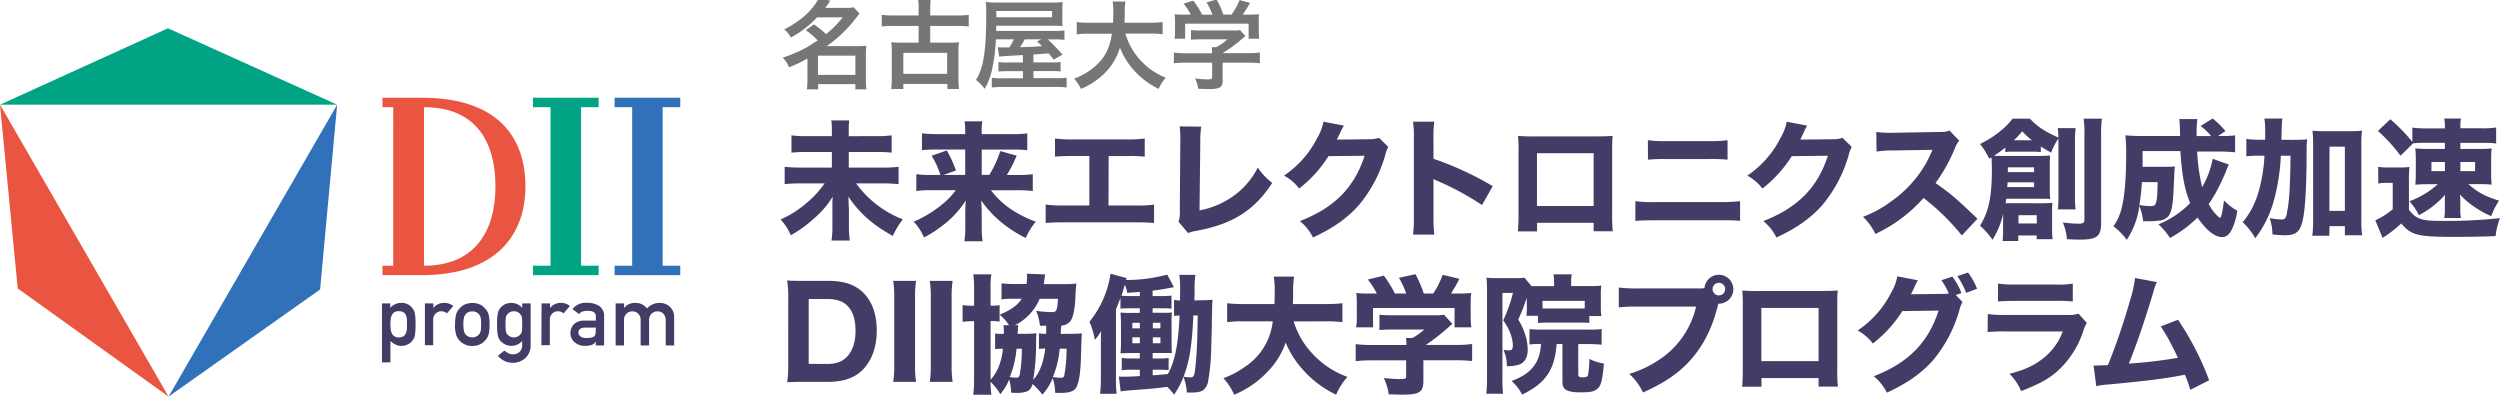 <svg id="レイヤー_1" data-name="レイヤー 1" xmlns="http://www.w3.org/2000/svg" viewBox="0 0 794.29 126.01"><defs><style>.cls-1{fill:#00a384;}.cls-2{fill:#3071b9;}.cls-3{fill:#ea5541;}.cls-4{fill:#433c66;}.cls-5{fill:#767677;}</style></defs><title>logo</title><polygon class="cls-1" points="174.91 34.06 174.91 84.42 169.33 84.42 169.33 87.42 190.2 87.42 190.2 84.42 184.61 84.42 184.61 34.06 190.2 34.06 190.2 31.05 169.33 31.05 169.33 34.06 174.91 34.06"/><polygon class="cls-2" points="200.85 34.06 200.85 84.42 195.26 84.42 195.26 87.42 216.13 87.42 216.13 84.42 210.54 84.42 210.54 34.06 216.13 34.06 216.13 31.05 195.26 31.05 195.26 34.06 200.85 34.06"/><path class="cls-3" d="M134,31.05H121.52v3h3.41V84.42h-3.41v3H134c23.41,0,32.94-12.62,32.94-28.18S158.25,31.05,134,31.05m.71,53.36V34.06c16.75,0,22.7,11.27,22.7,25.18s-6.31,25.18-22.7,25.18"/><path class="cls-4" d="M121.36,96.4H124v1.39a4.61,4.61,0,0,1,3.44-1.56A4.14,4.14,0,0,1,131.07,98a3.51,3.51,0,0,1,.76,1.66,21.28,21.28,0,0,1,.19,3.44,21,21,0,0,1-.19,3.39,3.71,3.71,0,0,1-.76,1.68,4,4,0,0,1-1.45,1.23,4.68,4.68,0,0,1-2.13.5,3.72,3.72,0,0,1-1.84-.45,5.79,5.79,0,0,1-1.6-1.13v6.82h-2.69Zm5.32,10.8a2.76,2.76,0,0,0,1.5-.36,2.08,2.08,0,0,0,.78-1,4.94,4.94,0,0,0,.34-1.33c0-.48,0-1,0-1.48s0-1,0-1.55a4.62,4.62,0,0,0-.34-1.34,1.9,1.9,0,0,0-.78-.95,3,3,0,0,0-1.5-.32,2.43,2.43,0,0,0-1.43.37,2.25,2.25,0,0,0-.81,1,5,5,0,0,0-.32,1.31,14.41,14.41,0,0,0-.08,1.5,12.76,12.76,0,0,0,.08,1.41,5,5,0,0,0,.32,1.35,2.23,2.23,0,0,0,.81,1,2.38,2.38,0,0,0,1.43.39"/><path class="cls-4" d="M135,96.4h2.68v1.41h.05a4.3,4.3,0,0,1,3.47-1.58,4.35,4.35,0,0,1,2.8,1l-2,2.33a2.82,2.82,0,0,0-1.76-.67,2.52,2.52,0,0,0-1.76.67,2.63,2.63,0,0,0-.85,2.12v8H135Z"/><path class="cls-4" d="M144.6,103a11.65,11.65,0,0,1,.35-3.24A4.67,4.67,0,0,1,146,98a5.12,5.12,0,0,1,1.54-1.2,5.74,5.74,0,0,1,2.5-.53,5.87,5.87,0,0,1,2.56.53,4.8,4.8,0,0,1,1.49,1.2,4.15,4.15,0,0,1,1.13,1.86,12.46,12.46,0,0,1,.32,3.24,12.16,12.16,0,0,1-.32,3.21,4.54,4.54,0,0,1-1.13,1.91,4.05,4.05,0,0,1-.63.58,2.82,2.82,0,0,1-.86.55,5.32,5.32,0,0,1-2.56.58,5.21,5.21,0,0,1-2.5-.58,5,5,0,0,1-1.54-1.13,5.15,5.15,0,0,1-1.1-1.91,11.37,11.37,0,0,1-.35-3.21m8.31,0a11.91,11.91,0,0,0-.13-2.08,2.46,2.46,0,0,0-.53-1.11,2,2,0,0,0-.87-.71,2.9,2.9,0,0,0-1.29-.27,3,3,0,0,0-1.26.27,2.4,2.4,0,0,0-.9.71,3.15,3.15,0,0,0-.5,1.11,9.84,9.84,0,0,0-.15,2.05,9.52,9.52,0,0,0,.15,2,3.38,3.38,0,0,0,.5,1.16,3.27,3.27,0,0,0,.9.68,2.86,2.86,0,0,0,1.26.28,2.8,2.8,0,0,0,1.29-.28,2.51,2.51,0,0,0,.87-.68,2.63,2.63,0,0,0,.53-1.16,11.14,11.14,0,0,0,.13-2"/><path class="cls-4" d="M165.91,108.33a4.53,4.53,0,0,1-3.44,1.55,4.25,4.25,0,0,1-2.16-.55,4.78,4.78,0,0,1-1.37-1.08,4.09,4.09,0,0,1-.76-1.6,17,17,0,0,1-.24-3.57,17.58,17.58,0,0,1,.24-3.63,4,4,0,0,1,.76-1.58,4.38,4.38,0,0,1,1.37-1.13,4.61,4.61,0,0,1,2.16-.5,4.52,4.52,0,0,1,3.44,1.58V96.4h2.68v13a5.58,5.58,0,0,1-1.73,4.42,6,6,0,0,1-4.06,1.45,6.11,6.11,0,0,1-4.62-2.24l2.08-1.66a5.15,5.15,0,0,0,1.18.81,3.2,3.2,0,0,0,3.62-.36,2.86,2.86,0,0,0,.85-2.13Zm-5.29-5.25a14.19,14.19,0,0,0,.1,2.11,1.94,1.94,0,0,0,.43,1,2.44,2.44,0,0,0,.82.66,2.56,2.56,0,0,0,2.62,0,2.5,2.5,0,0,0,.79-.66,2.14,2.14,0,0,0,.45-1,19.45,19.45,0,0,0,.08-2.11,20.57,20.57,0,0,0-.08-2.16,2,2,0,0,0-.45-1,3.14,3.14,0,0,0-.79-.71,2.84,2.84,0,0,0-2.62,0,3,3,0,0,0-.82.71,1.81,1.81,0,0,0-.43,1,15,15,0,0,0-.1,2.16"/><path class="cls-4" d="M172.06,96.4h2.68v1.41h.05a4.3,4.3,0,0,1,3.47-1.58,4.35,4.35,0,0,1,2.8,1l-2,2.33a2.82,2.82,0,0,0-1.76-.67,2.51,2.51,0,0,0-1.76.67,2.63,2.63,0,0,0-.85,2.12v8h-2.68Z"/><path class="cls-4" d="M189.3,108.55h-.05a2.24,2.24,0,0,1-1.16,1,5.54,5.54,0,0,1-2.13.33,4.87,4.87,0,0,1-3.44-1.18,3.7,3.7,0,0,1-1.27-2.89,3.79,3.79,0,0,1,1.11-2.79,4.4,4.4,0,0,1,3.24-1.15h3.71v-1.4q0-1.76-2.74-1.71A4.81,4.81,0,0,0,185,99a1.91,1.91,0,0,0-1,.82l-2.11-1.61a5.2,5.2,0,0,1,4.51-2,7.18,7.18,0,0,1,4,1,3.88,3.88,0,0,1,1.53,3.44v9.11H189.3Zm0-4.47h-3.21c-1.56,0-2.33.57-2.32,1.61a1.44,1.44,0,0,0,.6,1.16,2.82,2.82,0,0,0,1.91.53,4.68,4.68,0,0,0,2.38-.4c.42-.28.63-.93.63-1.93Z"/><path class="cls-4" d="M195.6,96.4h2.68v1.41h.05a4.33,4.33,0,0,1,3.48-1.58,5,5,0,0,1,2.23.48A6.58,6.58,0,0,1,205.58,98a5.26,5.26,0,0,1,4.2-1.75,4.58,4.58,0,0,1,3,1.17,4.48,4.48,0,0,1,1.41,3.47v8.86h-2.68v-7.94a2.9,2.9,0,0,0-.73-2.13,2.53,2.53,0,0,0-1.89-.75,2.58,2.58,0,0,0-1.9.75,2.83,2.83,0,0,0-.76,2.13v7.94h-2.69v-7.94a2.89,2.89,0,0,0-.73-2.13,2.57,2.57,0,0,0-1.9-.75,2.54,2.54,0,0,0-1.89.75,2.81,2.81,0,0,0-.77,2.13v7.94H195.6Z"/><polygon class="cls-3" points="5.63 91.65 53.56 126.01 0 33.25 5.63 91.65"/><polygon class="cls-2" points="53.56 126.01 101.7 91.97 107.12 33.26 53.56 126.01"/><polygon class="cls-1" points="53.36 8.99 0 33.26 107.12 33.26 53.36 8.99"/><path class="cls-4" d="M303.66,60.44a24,24,0,0,1-3.72,4,38.12,38.12,0,0,1-9.65,6,16.53,16.53,0,0,1,3.27,5A37.1,37.1,0,0,0,300.3,71a29.76,29.76,0,0,0,6.54-7.32c-.12,1.47-.16,3.06-.16,3.72v5a26.4,26.4,0,0,1-.29,4.25h5.81a28.56,28.56,0,0,1-.29-4.25V67.35c0-1.27-.12-2.49-.16-3.64a34.56,34.56,0,0,0,5.56,6.21,38.86,38.86,0,0,0,8.58,5.68,23,23,0,0,1,3.19-5.19A35.79,35.79,0,0,1,321,66.33a27.05,27.05,0,0,1-6.17-5.89h8.3a42.44,42.44,0,0,1,5,.25V55.33a26.82,26.82,0,0,1-4.78.25h-3.47A36.16,36.16,0,0,0,323,49.45L317.8,48a34,34,0,0,1-3.48,7.56h-2.41V47.53h9.85a34,34,0,0,1,4.62.2V42.37a36.82,36.82,0,0,1-5,.25h-9.48v-1a17,17,0,0,1,.2-3.07h-5.64a17.62,17.62,0,0,1,.2,3v1.06h-8.79a41,41,0,0,1-4.95-.25v5.36a36.36,36.36,0,0,1,4.62-.2h9.12v8.05h-6.87l3.93-1.39a38.73,38.73,0,0,0-2.9-6.38L296,49.49a27.65,27.65,0,0,1,2.78,6.09h-2.7a30.8,30.8,0,0,1-4.95-.25v5.35a36.29,36.29,0,0,1,5-.25Zm-34-17.17V41a16.31,16.31,0,0,1,.16-2.74h-5.72a16.91,16.91,0,0,1,.2,2.7v2.29h-7.77a32.2,32.2,0,0,1-5.07-.25V48.5a41.69,41.69,0,0,1,5.15-.2h7.69v4.94h-10a42,42,0,0,1-5-.25v5.52a45,45,0,0,1,5-.25H262a31.9,31.9,0,0,1-5,5.6,34.09,34.09,0,0,1-9,5.88,16.14,16.14,0,0,1,3.23,5,38.82,38.82,0,0,0,7.52-5.44,27.12,27.12,0,0,0,5.8-6.82c0,.69-.08.9-.08,1.63a7.27,7.27,0,0,0,0,.9c0,.65,0,1.1,0,1.35v5.52a28.84,28.84,0,0,1-.29,4.54H270a32.75,32.75,0,0,1-.29-4.58V66.41c0-.29-.08-1.59-.16-3.92,3.64,5.35,7.69,8.91,14.1,12.47a27.44,27.44,0,0,1,3.19-5.27A33,33,0,0,1,272,58.27h8.38a44,44,0,0,1,5.11.25V53a40.66,40.66,0,0,1-5.11.25H269.67V48.3h8.62a38.35,38.35,0,0,1,5,.2V43a36.46,36.46,0,0,1-5.11.25Z"/><path class="cls-4" d="M628.27,69.5c-7-6.67-8-7.57-13.31-11.34A53.47,53.47,0,0,0,621.15,47a6.77,6.77,0,0,1,1.35-2.29l-3.15-3.27c-1,.45-1.19.49-3.44.49l-14,.25h-.78a30.51,30.51,0,0,1-5-.25l.08,6.22A36.94,36.94,0,0,1,602,47.8l12-.2c-.94,2.09-1.64,3.56-2.17,4.46A37.75,37.75,0,0,1,601,63.89a37.08,37.08,0,0,1-9.09,5,18.51,18.51,0,0,1,3.93,5.44A47.09,47.09,0,0,0,611.15,62.9a72.93,72.93,0,0,1,12.16,11.91ZM567.66,38.66a15.57,15.57,0,0,1-1.94,5.13,31.55,31.55,0,0,1-10.58,12,14.92,14.92,0,0,1,4.81,4.12,40.39,40.39,0,0,0,9.33-10.3l11.47-.12c-3.31,10.17-9.61,16.51-20.51,20.75a15.61,15.61,0,0,1,4.16,5.21c6.42-2.95,11-6.22,14.66-10.38a43.1,43.1,0,0,0,8.28-15.75,8.84,8.84,0,0,1,1-2.62l-2.95-2.91a8.78,8.78,0,0,1-2.91.44l-10.5.12c.44-.89.61-1.25,1-2.06a17.93,17.93,0,0,1,1.17-2.38ZM519.58,70.18c1.5-.12,3.5-.2,6.1-.2h20.91c3.07,0,4.53,0,6.26.2V63.92a56.58,56.58,0,0,1-6.38.28H525.76a39.05,39.05,0,0,1-6.18-.28Zm4-19.45a52.35,52.35,0,0,1,5.71-.2H543a53.41,53.41,0,0,1,5.87.2V44.55a38.58,38.58,0,0,1-6,.28H529.34a38.43,38.43,0,0,1-5.79-.28ZM506.32,65.45h-18V48.67h18Zm0,5.34v2.69h6.09a51.58,51.58,0,0,1-.2-5.78V48.59c0-2.29,0-4,.16-5.42-1.62.12-2.61.16-5.93.16H488a49,49,0,0,1-5.7-.16,48.57,48.57,0,0,1,.16,5.22V67.94c0,2.37-.08,4-.2,5.58h6.09V70.79Zm-50.63,3.75a51.17,51.17,0,0,1-.25-5.75V56.87a14.18,14.18,0,0,0,1.57.74,90.88,90.88,0,0,1,13.86,7.53l3.39-6a99.87,99.87,0,0,0-18.82-8.69V44.2a36.43,36.43,0,0,1,.25-5.54h-6.74a36.1,36.1,0,0,1,.25,5.54V68.7a42.74,42.74,0,0,1-.25,5.83ZM420.47,38.66a15.52,15.52,0,0,1-1.94,5.13,31.55,31.55,0,0,1-10.58,12,14.92,14.92,0,0,1,4.81,4.12,40.34,40.34,0,0,0,9.33-10.3l11.47-.12C430.24,59.66,423.94,66,413,70.24a15.61,15.61,0,0,1,4.16,5.21c6.42-2.95,11-6.22,14.66-10.38a43.1,43.1,0,0,0,8.28-15.75,8.84,8.84,0,0,1,1-2.62l-2.95-2.91a8.78,8.78,0,0,1-2.91.44l-10.5.12c.44-.89.61-1.25,1-2.06A17.83,17.83,0,0,1,427,39.91Zm-45.67,1.5A33,33,0,0,1,375,44.7a2.68,2.68,0,0,1,0,.56l-.16,21.49a9.65,9.65,0,0,1-.4,3.7l3.05,3.61a9.36,9.36,0,0,1,2.41-.68c11.69-2.13,18.59-6.47,24.3-15.26a19.91,19.91,0,0,1-4.58-4.9,24.39,24.39,0,0,1-7.79,9.08,26.7,26.7,0,0,1-10.72,4.54l.24-21.61a34.41,34.41,0,0,1,.28-5Zm-22.56,9.42h5.69a40,40,0,0,1,5.77.2V44a37.35,37.35,0,0,1-5.89.28H341a39.48,39.48,0,0,1-5.81-.28v5.77c1.82-.16,3.08-.2,5.69-.2h5.22v15.7h-8.07a38,38,0,0,1-5.81-.28v5.85c2.1-.16,3.16-.2,5.73-.2h22.94c2.57,0,4.27.08,5.77.2V65a33.6,33.6,0,0,1-5.89.28h-8.58Z"/><path class="cls-4" d="M755.62,58.31a14.59,14.59,0,0,1,2.66-.2h1.93v8.37A24.72,24.72,0,0,1,754.67,70L757,75.61a6.08,6.08,0,0,1,.7-.49A40,40,0,0,0,762.92,71c3.16,3.73,5.21,4.26,16.85,4.26,4.18,0,9.52-.08,13.12-.25a23.62,23.62,0,0,1,1.39-5.7,161.92,161.92,0,0,1-19.4.86c-5.58,0-7.42-.7-9.52-3.57v-9a41.63,41.63,0,0,1,.16-4.55,24.52,24.52,0,0,1-3.16.16h-3.45a19.7,19.7,0,0,1-3.32-.2Zm26.08-6.85h4.68v2.91H781.7Zm-4.92,2.91h-4.27V51.46h4.27Zm-10.34-9.31a57.45,57.45,0,0,0-7-7.18l-3.94,3.73a49.14,49.14,0,0,1,7.18,7.87l4-3.94a28.36,28.36,0,0,1,3.65-.16h6.44v1.93h-5.29a37.6,37.6,0,0,1-4.1-.16,33.73,33.73,0,0,1,.16,3.73V55a33.44,33.44,0,0,1-.16,3.69,35.84,35.84,0,0,1,4.06-.16h3.08a27.82,27.82,0,0,1-9,5.41,19.63,19.63,0,0,1,3,4.43,28.91,28.91,0,0,0,8.32-6.48c-.08,1.07-.08,1.84-.08,2.38v2.42a12,12,0,0,1-.2,2.58h5.33a11.6,11.6,0,0,1-.21-2.54V64.34a20.16,20.16,0,0,0-.12-2.54,25.06,25.06,0,0,0,4.71,4,29,29,0,0,0,5.25,2.87A21.24,21.24,0,0,1,794,63.76c-4.63-1.48-6.6-2.54-9.76-5.25h3.4a33.28,33.28,0,0,1,4,.16,31.91,31.91,0,0,1-.16-3.73V50.81a30.86,30.86,0,0,1,.16-3.65,35.83,35.83,0,0,1-3.94.16h-6V45.39h7.55a25.37,25.37,0,0,1,3.81.2V40.51a29,29,0,0,1-4.76.25h-6.6v-1a8.65,8.65,0,0,1,.21-2.09h-5.33a12.87,12.87,0,0,1,.2,2.38v.74h-5.54a30.46,30.46,0,0,1-4.8-.25ZM740.12,46.6H745V67h-4.92Zm0,25.24H745v2.91h5.49a30.68,30.68,0,0,1-.25-4.79V45.82a32.45,32.45,0,0,1,.2-4.3,31.64,31.64,0,0,1-3.81.16h-8.15a33.56,33.56,0,0,1-3.77-.16,32.08,32.08,0,0,1,.2,4.3V70.15a37.39,37.39,0,0,1-.25,4.75h5.41ZM724.84,44.42c.16-5.78.16-5.78.33-6.76h-5.74a22.9,22.9,0,0,1,.25,3.73c0,1.93,0,1.93,0,3h-1.47a30.11,30.11,0,0,1-4.51-.25v5.53a27.67,27.67,0,0,1,4-.2h1.76a51.27,51.27,0,0,1-2,11.88,26.27,26.27,0,0,1-4.92,9.26,22.1,22.1,0,0,1,4,5.08,34.92,34.92,0,0,0,5.86-11.8,65.17,65.17,0,0,0,2.26-14.42h3.07c-.08,6-.08,6.19-.25,9.79a52,52,0,0,1-1,9c-.33,1.19-.66,1.48-1.64,1.48a22.42,22.42,0,0,1-3.73-.45A16.91,16.91,0,0,1,722,74.5c1.64.16,3,.25,4,.25,3.4,0,4.79-1.15,5.57-4.59s1.15-9.26,1.27-18.56c0-5.86,0-5.86.2-7.33-1.31.12-2.58.16-4.71.16ZM685.52,57.86c-.12,4.84-.17,5.34-.54,6.54-.25.87-.62,1.08-1.78,1.08a25.33,25.33,0,0,1-3.48-.33,71.54,71.54,0,0,0,.79-7.29ZM703,50.45a28,28,0,0,1-3.35,9,59.56,59.56,0,0,1-1.57-11.3h6.83a47.34,47.34,0,0,1,5.22.25V43a28.53,28.53,0,0,1-4.35.21h-1.08l2.36-1.57a28.7,28.7,0,0,0-4.06-4l-3.85,2.4a16.55,16.55,0,0,1,3.35,3.19h-4.6c0-.83,0-1.9,0-2a26.64,26.64,0,0,1,.25-3.4h-5.79c.17.91.17.91.29,5.38H680.72c-2.19,0-3.93-.08-5.46-.21a48,48,0,0,1,.25,6.21c0,7.16-.46,13-1.33,16.48a17.08,17.08,0,0,1-2.69,6.21,21,21,0,0,1,4.22,4.3,25.49,25.49,0,0,0,4-10.8,19.16,19.16,0,0,1,1.2,4.89c1,0,1.66,0,1.95,0a19.77,19.77,0,0,0,2.73-.17,4.47,4.47,0,0,0,3.06-1.12c1.16-1.16,1.66-3.27,1.9-8.12.33-7.08.33-7.08.46-8a24.76,24.76,0,0,1-2.86.12h-7.41c0-1.78,0-2.61,0-5h12c.5,7.66,1.28,12,3.1,16.52a29.46,29.46,0,0,1-10.06,6.75,20,20,0,0,1,3.64,4.35,40,40,0,0,0,8.78-6.5c2.65,3.93,5.46,6.21,7.78,6.21,1.32,0,2.28-.74,3.1-2.4a20,20,0,0,0,1.74-6,17.61,17.61,0,0,1-4.22-3.23c-.54,4-.87,5.51-1.29,5.51l-.29-.17s-.17-.17-.46-.42a13.2,13.2,0,0,1-2.81-3.81,39.87,39.87,0,0,0,3.06-5.13c.83-1.61,2-4.14,2.44-5.3s.62-1.49.87-2.11ZM662,37.7a33.5,33.5,0,0,1,.25,5.27V69.8c0,1-.38,1.26-1.94,1.26a38,38,0,0,1-4.93-.38A16.05,16.05,0,0,1,656.69,76c3.12.13,3.16.13,4,.13,5.56,0,6.87-1,6.87-5.35V42.8a34.42,34.42,0,0,1,.25-5.1ZM641.31,68.37h5.81V71h-5.81Zm-1.48-23.8a25.37,25.37,0,0,0,2.66-2.86,22.45,22.45,0,0,0,3.12,2.86Zm6.44,13.35v1.52h-8.55c.08-.72.08-.93.13-1.52Zm-8.34-4.76h8.34v1.52h-8.34Zm-1.52,20.09a23.71,23.71,0,0,1-.17,3.33h5V74.81h5.85V76h5.06a23.45,23.45,0,0,1-.17-3.28V67.44c0-1.22,0-2.11.13-3-1,.08-1.81.13-2.86.13H638.79c-.59,0-1,0-1.6,0,.08-.42.13-.72.21-1.43h11.16c1.09,0,1.52,0,2.82.08a30.38,30.38,0,0,1-.13-3.16V52.57c0-1.26,0-2.19.13-3.16-1.14.08-1.77.13-3.37.13h-11.2c-1.52,0-2,0-3.28-.08a33.86,33.86,0,0,0,3.58-2.57v1.43a12.82,12.82,0,0,1,2.44-.13H646a21.29,21.29,0,0,1,2.4.13V46.55c1,.63,1.6,1,3.28,1.94A20.31,20.31,0,0,1,654,44V62.14a37.2,37.2,0,0,1-.17,4.38h5.6a34.17,34.17,0,0,1-.17-4.34V45a27.82,27.82,0,0,1,.21-4.3h-5.69a26.84,26.84,0,0,1,.21,3c-4.51-2-6.78-3.58-9.06-6h-5.52a20.17,20.17,0,0,1-3.54,3.67,32.56,32.56,0,0,1-6.78,4.38A22.13,22.13,0,0,1,632,50.43a7.57,7.57,0,0,0,.72-.46c.08,1.26.13,1.94.13,3.58,0,9.14-1,13.77-3.79,18.16a24.71,24.71,0,0,1,4,4.46A27,27,0,0,0,636.43,68Z"/><path class="cls-4" d="M678.34,88.33a41,41,0,0,1-1.71,7.51,202.78,202.78,0,0,1-6.9,20.16c-1.84.08-2.61.12-3.47.12a10.31,10.31,0,0,1-1.1,0l.86,6.57a21.44,21.44,0,0,1,3.87-.53c13.22-1.26,18-1.88,24.28-3.1a32.85,32.85,0,0,1,1.71,4.81l6-3.06A91.4,91.4,0,0,0,692,101.59l-5.51,2.12a52.32,52.32,0,0,1,3.79,6.57c.86,1.67,1.26,2.49,1.67,3.39a142.25,142.25,0,0,1-15.58,1.84c2.53-6.2,5.14-13.91,7.83-22.89a16,16,0,0,1,1.06-3Zm-46.85,17.18a50.44,50.44,0,0,1,5.88-.2h18a19.44,19.44,0,0,1-6.24,8.56c-2.92,2.29-5.92,3.67-10.69,4.89a17.31,17.31,0,0,1,3.71,5.49c5.41-2.13,8.09-3.51,10.77-5.68a29.25,29.25,0,0,0,9-13.5,12,12,0,0,1,1.1-2.49l-2.64-2.92a10.11,10.11,0,0,1-3.83.39h-19a35.17,35.17,0,0,1-6-.28Zm3.31-9.71c1.22-.12,2.8-.2,5.33-.2h13.14a36.89,36.89,0,0,1,5.29.2V90.08a23.9,23.9,0,0,1-5.37.32H640.25a30.9,30.9,0,0,1-5.45-.32Zm-12.91-8.07a27.24,27.24,0,0,1,2.8,5.31l3.45-1.3a19.68,19.68,0,0,0-2.88-5.15Zm-.53,6,1.82-.61a19.86,19.86,0,0,0-2.88-5.23l-3.49,1.14a21,21,0,0,1,2.35,4.26c-.61,0-1,.08-1.46.08l-10.55.12c.45-.89.61-1.22,1-2a16.9,16.9,0,0,1,1.18-2.44l-6.53-1.26A15,15,0,0,1,600.84,93a31.69,31.69,0,0,1-10.63,12,15,15,0,0,1,4.83,4.14,40.41,40.41,0,0,0,9.37-10.3l11.52-.16c-3.33,10.22-9.65,16.63-20.61,20.85a16.12,16.12,0,0,1,4.18,5.23c6.45-3,11.07-6.21,14.72-10.38a43.56,43.56,0,0,0,8.32-15.86,8.35,8.35,0,0,1,1-2.56Zm-43.57,21H559.61V97.83h18.18Zm0,5.38v2.71h6.14a52,52,0,0,1-.2-5.82V97.75c0-2.31,0-4.07.16-5.46-1.63.12-2.63.16-6,.16H559.29a49.33,49.33,0,0,1-5.74-.16,48.93,48.93,0,0,1,.16,5.26v19.7c0,2.39-.08,4.07-.2,5.62h6.14v-2.75ZM546.11,89.85a2,2,0,1,1-2,2,2,2,0,0,1,2-2m-25.29,1.78a42.32,42.32,0,0,1-6.5-.29v6.33a48.53,48.53,0,0,1,6.42-.25h18.13a27.57,27.57,0,0,1-12.33,17.26,33.58,33.58,0,0,1-8.9,4.1A18.78,18.78,0,0,1,522,124.7c7.12-3.19,11.79-6.42,15.6-10.88s6.46-9.81,8.19-16.76l.17-.58h.17a4.59,4.59,0,1,0-4.59-4.92,15.07,15.07,0,0,1-1.78.08ZM503.5,98c-.73,0-.9,0-1.88,0H492c-.9,0-1.3,0-1.92,0V95.59H503.5Zm-18.39-.65A21,21,0,0,1,485,100v.33h3.63v2.28c1-.08,2-.12,3.3-.12h9.71c1.26,0,2.28,0,3.3.12v-2.2h3.83a21.94,21.94,0,0,1-.16-3.06V93.79a18.5,18.5,0,0,1,.16-3.06,26.83,26.83,0,0,1-3.51.16h-6.08V89.8a12.73,12.73,0,0,1,.2-2.65h-5.83a10.93,10.93,0,0,1,.21,2.53V90.9h-5.14c-.9,0-1.26,0-2.16,0l0-.16-2.12-2.53a12.94,12.94,0,0,1-2.69.16h-6.36a20.68,20.68,0,0,1-3-.16c.12,1.43.16,2.61.16,4.12V120a45.36,45.36,0,0,1-.24,5.1h5.34a40.27,40.27,0,0,1-.2-5V93.06h3.34a46,46,0,0,1-3.1,8.73,16.61,16.61,0,0,1,2.49,4.73,11.77,11.77,0,0,1,.57,3c0,1.51-.24,1.79-1.39,1.79a9.86,9.86,0,0,1-1.59-.16,11.7,11.7,0,0,1,1.06,5.18,11,11,0,0,0,4.2-.61c1.55-.65,2.45-2.32,2.45-4.57a15.25,15.25,0,0,0-.53-3.91,20.4,20.4,0,0,0-2.49-5.71,56.44,56.44,0,0,0,2.69-6.93Zm11.3,11.95V121.4c0,2.45,1.47,3.26,6,3.26,3.55,0,4.89-.49,5.83-2,.61-1.06,1-3.18,1.35-7.18a13.31,13.31,0,0,1-4.61-1.47,33.39,33.39,0,0,1-.45,5.22c-.2.49-.57.65-1.79.65-1,0-1.3-.2-1.3-1.06v-9.5h3.42a36.9,36.9,0,0,1,4,.2v-5a23.42,23.42,0,0,1-4,.2h-15a36.61,36.61,0,0,1-3.92-.16v4.89a25.42,25.42,0,0,1,3.67-.16c-.24,3.26-1,5.38-2.41,7.18-1.59,2-3.59,3.3-6.93,4.57a16.11,16.11,0,0,1,3.34,4.32c4-1.92,6.57-4,8.28-6.65,1.55-2.49,2.29-5,2.69-9.42Zm-44.18,5.16h10a47.7,47.7,0,0,1,5.49.25v-5.41a39.29,39.29,0,0,1-5.45.29H453a63.59,63.59,0,0,0,7.35-5.74c.46-.41.62-.58,1.08-.95L458.79,100a19.57,19.57,0,0,1-3.18.17H442.56a41.27,41.27,0,0,1-4.29-.17v4.87a41.94,41.94,0,0,1,4.25-.17h10a19.4,19.4,0,0,1-3.8,2.69h-2a16.77,16.77,0,0,1,.12,2.23H436a39.9,39.9,0,0,1-5.28-.29v5.41a45.52,45.52,0,0,1,5.33-.25h10.7v5.08c0,.74-.29.87-2,.87-1.24,0-2.89-.12-5.08-.33a18.8,18.8,0,0,1,1.57,5.2c1.86,0,3.18.08,4.26.08,5.49,0,6.73-.78,6.73-4.38ZM435.91,93.26c-2.68,0-3.43,0-5-.17a27.13,27.13,0,0,1,.17,3.43v4.17a18.46,18.46,0,0,1-.21,3.3h5.37V97.85h25.9V104h5.33a26,26,0,0,1-.21-3.26V96.52a25.91,25.91,0,0,1,.17-3.43,50.63,50.63,0,0,1-5.12.17H461a49.58,49.58,0,0,0,2.68-4.67l-5.33-1.28a26,26,0,0,1-3,5.95h-3a36.17,36.17,0,0,0-2.64-6.15l-5.25,1.16a26.47,26.47,0,0,1,2.31,5h-3.59a36.56,36.56,0,0,0-3.51-5.7l-5.08,1.24a26.59,26.59,0,0,1,2.85,4.46Zm-14.85,8.84a42.08,42.08,0,0,1,5.45.25v-6a48.2,48.2,0,0,1-5.49.25H410.78c0-1.4.08-1.73.08-2.85a31.61,31.61,0,0,1,.29-5.86H404.7a24.42,24.42,0,0,1,.29,4.42c0,1.4,0,2.52-.08,4.29h-9.54a45.83,45.83,0,0,1-5.49-.25v6a36.79,36.79,0,0,1,5.49-.25h9a19.79,19.79,0,0,1-8.67,14.33,27.81,27.81,0,0,1-7,3.72,20.43,20.43,0,0,1,3.43,5.25,30.72,30.72,0,0,0,10.57-7.27,24.75,24.75,0,0,0,5.78-9.29,29.59,29.59,0,0,0,5.37,8.51,33,33,0,0,0,10.65,8.05,22.15,22.15,0,0,1,3.59-5.66,27.8,27.8,0,0,1-11-7.27,25.7,25.7,0,0,1-6.07-10.36Zm-54.79.45h2.41v1.76h-2.41Zm0,4.62h2.41v1.88h-2.41Zm-4.13,1.88h-2.37v-1.88h2.37Zm0-4.74h-2.37v-1.76h2.37Zm0-10.25h-3.06a21.82,21.82,0,0,1-2.78-.12c.37-1.06.7-2.08,1.06-3.47a9,9,0,0,1,.78,2.57c.9-.08,2.21-.16,4-.29Zm17,6.17h1.39c-.08,7.72-.29,12.34-.74,16.46-.33,2.86-.49,3.19-1.68,3.19a13.74,13.74,0,0,1-2.08-.2c1.84-4.66,2.7-10,3.1-19.2Zm.33-4.78c.08-2.61.08-2.74.08-2.9a30.71,30.71,0,0,1,.25-5.23h-5.11a32.49,32.49,0,0,1,.24,5.6v2.53a10.8,10.8,0,0,1-1.92-.16v5.11a12.19,12.19,0,0,1,1.76-.16c-.41,9.23-1.51,14.71-3.72,18.59-3,.29-3,.29-4.82.41v-1.76h2.57a20.58,20.58,0,0,1,2.49.12v-3.88a16.05,16.05,0,0,1-2.7.16h-2.37v-1.72H369c1.84,0,1.92,0,3.31,0-.08-1.51-.08-2-.08-4.17v-4.82a28.07,28.07,0,0,1,.12-3.88,25.87,25.87,0,0,1-3.15.08h-3V97.94h2.94a28.23,28.23,0,0,1,3.07.12V93.9a20.57,20.57,0,0,1-3.07.16h-2.94V92.34c2.08-.24,3.31-.45,6.78-1.1l-2.13-4a49.94,49.94,0,0,1-13.07,1.72c.08-.29.08-.37.16-.61l-5.11-1.39a31.55,31.55,0,0,1-6.7,15.28,24.23,24.23,0,0,1,1.72,5.72,15,15,0,0,0,2-2.78c-.08,1.84-.08,2.58-.08,4.29V120a47,47,0,0,1-.24,5.11h5.23a44.65,44.65,0,0,1-.2-4.82V98.23c.78-1.88,1-2.41,1.43-3.6v3.43c.9-.08,1.76-.12,3.07-.12h3.06v1.47h-2.21a28.5,28.5,0,0,1-3.92-.12c.12,1.47.16,2.33.16,4.33v4.17c0,2,0,3-.16,4.45,1.23,0,2.09-.08,3.92-.08h2.21v1.72H359.4a18.64,18.64,0,0,1-3-.16v3.92a19.28,19.28,0,0,1,3-.16h2.74v2c-2.29.16-3.8.2-5.39.2a7.49,7.49,0,0,1-1.27-.08l.57,4.74c.86-.12,2.37-.29,3.6-.37,6.5-.49,6.66-.49,11.23-1.06a21.88,21.88,0,0,1,2.13,2.49,25.54,25.54,0,0,0,3-5.68,16.46,16.46,0,0,1,1.06,5c.53,0,.9,0,1.18,0,2.13,0,3.19-.2,4-.74a4.61,4.61,0,0,0,1.63-3.14,64.33,64.33,0,0,0,.9-8.83c.12-4,.2-6.82.24-8.37,0-1.14,0-2.82.08-4.94,0-1.64.08-2.82.16-3.47a34.27,34.27,0,0,1-3.92.16Zm-40.6,15.35a46.29,46.29,0,0,1-.74,8.52c-.12.53-.41.7-1.19.7a13.42,13.42,0,0,1-2.42-.25,30.59,30.59,0,0,0,2.17-9Zm-14.22,0a49.33,49.33,0,0,1-.61,8c-.16.9-.41,1.19-1.11,1.19a13.31,13.31,0,0,1-2.09-.2,31.67,31.67,0,0,0,2.13-9Zm-2.21-7.46a16.61,16.61,0,0,0,7.87-8.4h5.82c-.2,3.69-.45,4.22-1.93,4.22a33.39,33.39,0,0,1-5-.41,15.27,15.27,0,0,1,1.19,4.75c1,0,1.19,0,2,0,0,.53,0,.74,0,1.31v1.23a9.33,9.33,0,0,1-2.3-.16v5a9.16,9.16,0,0,1,2-.12c-.57,4.51-1.76,7.62-3.81,9.92a73.77,73.77,0,0,0,.9-12.09,23,23,0,0,1,.12-2.7,33.88,33.88,0,0,1-3.81.16h-2.17c0-.45,0-.58.08-.86v-.9c.08-.61.08-.7.12-1Zm14.59,2.75a12.47,12.47,0,0,1,.2-2.67A3.84,3.84,0,0,0,340.1,102c.82-1.15,1.35-3.44,1.56-7a48.91,48.91,0,0,1,.33-4.92,31.35,31.35,0,0,1-4,.2h-6.35c.08-.74.12-.78.16-1.15a14.64,14.64,0,0,1,.29-1.93l-5.86-.25a5.49,5.49,0,0,1,.08,1,18.57,18.57,0,0,1-.16,2.29h-3.69a42.41,42.41,0,0,1-4.26-.2v5.08a25.14,25.14,0,0,1,3.93-.2h2.5c-1.44,2.13-3.24,3.44-7,5.08a14.6,14.6,0,0,1,2.95,3.32h-1.76a14.37,14.37,0,0,1,.12,2.17v.58h-.61a9.61,9.61,0,0,1-2.17-.12v5a7.25,7.25,0,0,1,1.84-.12h.66c-.53,4.39-1.72,7.34-3.94,9.84V102a21,21,0,0,1,2.87.16V96.95a14.17,14.17,0,0,1-2.87.16V91.38a22.41,22.41,0,0,1,.25-4.22h-5.74a33,33,0,0,1,.25,4.39v5.57a20.4,20.4,0,0,1-3.65-.2v5.33a26.54,26.54,0,0,1,3.65-.2v17.91a46.38,46.38,0,0,1-.25,5.45h5.74a31.48,31.48,0,0,1-.25-4.1l.41.41a16.75,16.75,0,0,1,2.67,3.52,17.34,17.34,0,0,0,2.83-4.67,15.89,15.89,0,0,1,.61,4.18c1,.08,1.48.08,1.8.08a8.68,8.68,0,0,0,3.36-.53c.82-.41,1.23-.94,1.68-2.29a23.1,23.1,0,0,1,3.11,3.36,18.33,18.33,0,0,0,3.28-5.21,16.16,16.16,0,0,1,.78,4.67c.9,0,1.6,0,1.84,0,2.3,0,3.73-.41,4.51-1.23,1.07-1.27,1.68-4.43,1.84-10.2.2-6.64.2-6.64.29-7.5a33.11,33.11,0,0,1-3.77.16ZM295.41,89.24a33,33,0,0,1,.32,5.45v21.19a33.88,33.88,0,0,1-.32,5.45h7.26a33.28,33.28,0,0,1-.32-5.45V94.68a32.69,32.69,0,0,1,.32-5.45Zm-11.62,0a33,33,0,0,1,.32,5.45v21.19a33.88,33.88,0,0,1-.32,5.45h7.26a33.28,33.28,0,0,1-.32-5.45V94.68a32.69,32.69,0,0,1,.32-5.45ZM256.94,115.6V95h5.72c3.16,0,5.13.67,6.63,2.21,1.7,1.74,2.52,4.34,2.52,7.93s-.95,6.35-2.72,8.21c-1.5,1.58-3.47,2.29-6.39,2.29Zm-6.51.39a34.51,34.51,0,0,1-.32,5.45c1.62-.08,2.68-.12,5.37-.12h7.73c4.65,0,8.13-1.18,10.73-3.67,3-3,4.62-7.26,4.62-12.67,0-5.17-1.5-9.27-4.38-12.08-2.56-2.49-6.16-3.67-11-3.67h-7.69c-2.84,0-3.83,0-5.41-.12a30.93,30.93,0,0,1,.36,5.45Z"/><path class="cls-5" d="M376.85,4.64a30,30,0,0,1-3.65-.12,20.26,20.26,0,0,1,.12,2.57V9.93a13.39,13.39,0,0,1-.15,2.38h3.37V7.51h20.17v4.79h3.37a19.3,19.3,0,0,1-.15-2.35V7.08A19.23,19.23,0,0,1,400,4.51a37.17,37.17,0,0,1-3.81.12h-1.39A32.4,32.4,0,0,0,397.17.93L393.83,0a20.59,20.59,0,0,1-2.54,4.64h-2.63a24.54,24.54,0,0,0-2.13-4.79l-3.22.9a18,18,0,0,1,1.89,3.9h-3.28A22.72,22.72,0,0,0,379.11.22L376,1.14a17.81,17.81,0,0,1,2.32,3.49Zm8.26,15.28v4.58c0,.62-.22.71-1.58.71a28.28,28.28,0,0,1-3.84-.31,11.58,11.58,0,0,1,1,3.28c1.61.09,2.63.13,3,.13,2.78,0,3.83-.25,4.36-1a3,3,0,0,0,.4-1.95V19.92h8a30.85,30.85,0,0,1,3.83.18V16.67a25.47,25.47,0,0,1-3.8.22h-8.07v0a43,43,0,0,0,6.18-4.51l1.11-.93-1.7-1.89a13.94,13.94,0,0,1-2.35.12H381.52a22.27,22.27,0,0,1-3.13-.15v3.09a30.49,30.49,0,0,1,3.09-.12H390a16.33,16.33,0,0,1-3.65,2.5H385a14.57,14.57,0,0,1,.09,1.7v.22H376.7a26.23,26.23,0,0,1-3.74-.22V20.1a30.46,30.46,0,0,1,3.77-.18Zm-19.59-9.25a27.55,27.55,0,0,1,3.87.22V7a25.74,25.74,0,0,1-3.9.22h-8.2c0-1.14.06-1.85.06-3.12a22.82,22.82,0,0,1,.22-3.62H353.5a20.86,20.86,0,0,1,.22,3.09c0,1.61,0,2.1-.09,3.65H346a24.43,24.43,0,0,1-3.9-.22v3.93a23.48,23.48,0,0,1,3.86-.22h7.3c-.74,5.26-2.81,8.72-7,11.66a22.16,22.16,0,0,1-5,2.63,12.16,12.16,0,0,1,2.17,3.25,23,23,0,0,0,7.39-4.86,18.72,18.72,0,0,0,5-8.29,23.25,23.25,0,0,0,4.67,7.48,25.14,25.14,0,0,0,7.64,5.66,12.72,12.72,0,0,1,2.26-3.56A21.58,21.58,0,0,1,362,18.77a21.58,21.58,0,0,1-4.45-8.1Zm-49-7.18h17.75v2H316.56Zm14.35,9-1.42.68c.8.68,1.08.93,1.64,1.49-1.3.09-2.08.15-2.32.15-.65.06-2.23.09-4.7.19a26.44,26.44,0,0,0,1.51-2.51ZM325,19.85h-4.55a24.35,24.35,0,0,1-3.22-.12v3a31.36,31.36,0,0,1,3.18-.12H325v2.26H318.7a23.93,23.93,0,0,1-3.59-.15V27.8a31.29,31.29,0,0,1,3.9-.18h15.77a27.12,27.12,0,0,1,4.11.18V24.68a24.35,24.35,0,0,1-3.74.15h-6.8V22.58h5.5c1.33,0,2.13,0,3.12.12v-3a20.68,20.68,0,0,1-3.09.12h-5.54V17.32l4.86-.37,1.58,2,2.81-1.61c-2.1-2.32-3.49-3.74-4.67-4.82h2a23.25,23.25,0,0,1,3.28.15v-3a23.69,23.69,0,0,1-3.59.15H316.5l0-1.64h17.78c1.3,0,2.17,0,3.31.09A15.85,15.85,0,0,1,337.53,6V3.12a20.86,20.86,0,0,1,.09-2.47,24.74,24.74,0,0,1-3.4.15h-17a27.6,27.6,0,0,1-4.05-.18,27.44,27.44,0,0,1,.18,3.53c0,7.27-.31,11.78-1,15.18a16.91,16.91,0,0,1-2.26,6.06,14.79,14.79,0,0,1,2.75,2.82,21.16,21.16,0,0,0,2.51-6.9,51.45,51.45,0,0,0,1.05-8.82h5.75a16.94,16.94,0,0,1-1.49,2.57h-2.32A11.37,11.37,0,0,1,317,15l.46,3c.5-.09,1.95-.19,5.14-.37L325,17.5ZM287,16.79h13.92v6.65H287Zm4.85-11.87h-8a31.36,31.36,0,0,1-3.71-.19V8.41a32.53,32.53,0,0,1,3.71-.18h8v5.32H286a22,22,0,0,1-2.82-.13,19.57,19.57,0,0,1,.15,2.91v8.51a26.83,26.83,0,0,1-.18,3.43H287V26.66h14v1.61h3.71a24.05,24.05,0,0,1-.19-3.43V16.33a19.49,19.49,0,0,1,.15-2.91,20.52,20.52,0,0,1-2.78.13h-6.34V8.23h8.56a35.61,35.61,0,0,1,3.68.18V4.73a30.8,30.8,0,0,1-3.68.19h-8.56V2.6a17.15,17.15,0,0,1,.18-2.81h-4.05a13.8,13.8,0,0,1,.18,2.81ZM259.89,17.69h11.88v6.09H259.89ZM256,9.59a22.68,22.68,0,0,1,3.77,3.25c-1.67,1.11-2.69,1.76-3.68,2.32a45.11,45.11,0,0,1-7.42,3.15,8.55,8.55,0,0,1,2,3.09,51.2,51.2,0,0,0,5.87-2.78v6.71a23.43,23.43,0,0,1-.18,3.06h3.59V26.72h11.81v1.67h3.53a21,21,0,0,1-.18-3.06V17.38a18.42,18.42,0,0,1,.15-2.85,19.48,19.48,0,0,1-2.6.12h-10a41.28,41.28,0,0,0,9.31-8.94c.71-.93.74-1,1.11-1.42l-1.82-1.95a16.74,16.74,0,0,1-2.72.15h-6.34c.53-.71.81-1.08,1.61-2.26l-3.65-.9c-1.83,3.81-5.91,7.51-11,10a7.71,7.71,0,0,1,2.1,2.6,32.06,32.06,0,0,0,8.35-6.43h8.14a32.3,32.3,0,0,1-5.29,5.35,26.75,26.75,0,0,0-3.86-3.09Z"/></svg>